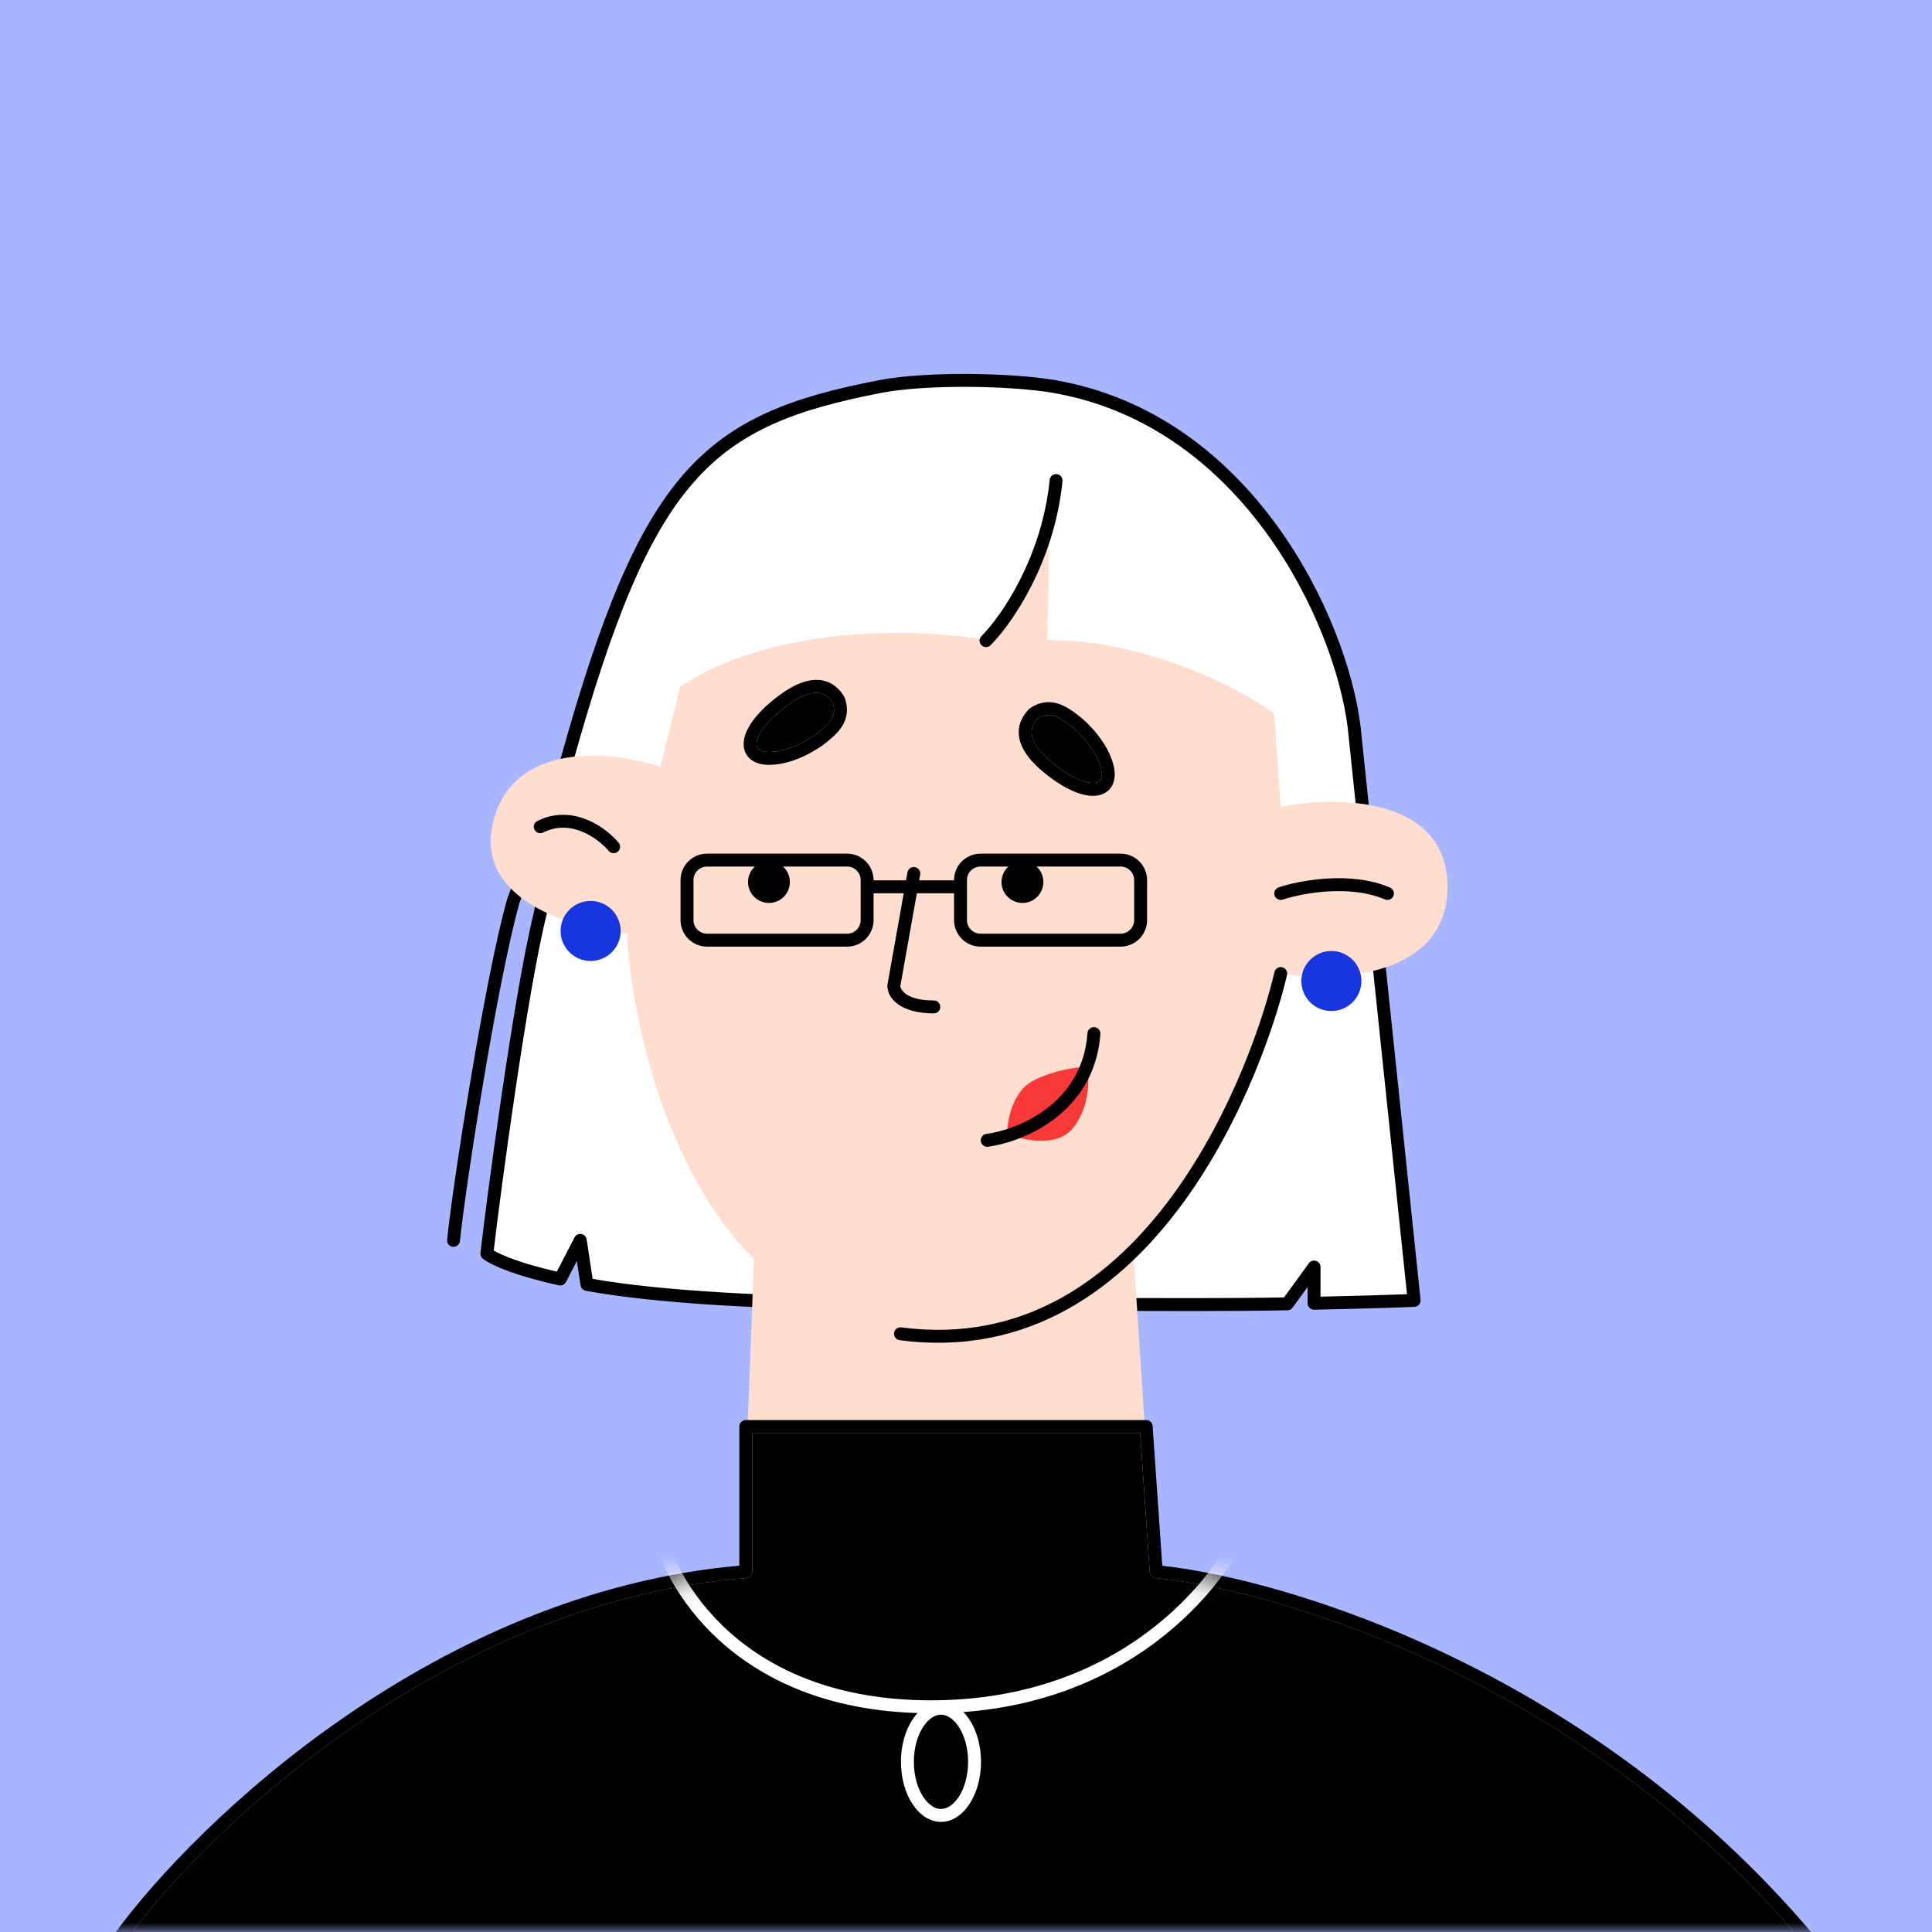 <?xml version="1.0" encoding="UTF-8"?> <svg xmlns="http://www.w3.org/2000/svg" width="100" height="100" viewBox="0 0 100 100" fill="none"><rect width="100" height="100" fill="#A7B6FF"></rect><mask id="mask0_7490_1194" style="mask-type:alpha" maskUnits="userSpaceOnUse" x="0" y="0" width="100" height="100"><rect width="100" height="100" fill="white"></rect></mask><g mask="url(#mask0_7490_1194)"><path d="M25.201 64.892C25.477 62.406 26.927 51.426 27.963 47.283L29.344 39.341C33.488 24.494 36.595 21.73 45.572 20.004C47.989 19.54 52.394 19.632 54.55 20.004C64.563 21.732 69.397 32.09 70.088 37.615L73.195 67.309C72.23 67.349 70.487 67.404 68.016 67.457V65.583L66.635 67.486C62.042 67.575 55.752 67.486 47.299 67.486C39.557 67.486 33.864 67.119 30.38 66.482L30.035 64.201L28.999 66.204C26.889 65.735 25.687 65.246 25.201 64.892Z" fill="white"></path><path fill-rule="evenodd" clip-rule="evenodd" d="M50.161 19.356C51.844 19.368 53.504 19.484 54.607 19.674C59.722 20.557 63.503 23.643 66.085 27.189C68.664 30.73 70.067 34.754 70.419 37.573L70.42 37.58L70.42 37.58L73.528 67.274C73.537 67.366 73.508 67.458 73.448 67.528C73.388 67.597 73.301 67.639 73.209 67.643C72.24 67.683 70.496 67.738 68.023 67.791C67.933 67.793 67.847 67.759 67.782 67.696C67.718 67.633 67.682 67.547 67.682 67.457V66.612L66.905 67.682C66.844 67.767 66.746 67.818 66.641 67.82C63.721 67.876 60.114 67.861 55.705 67.842C53.174 67.832 50.379 67.82 47.299 67.82C39.552 67.82 33.834 67.454 30.32 66.811C30.18 66.785 30.071 66.673 30.05 66.532L29.858 65.269L29.296 66.357C29.226 66.492 29.074 66.563 28.926 66.53C26.813 66.06 25.551 65.56 25.004 65.162C24.907 65.092 24.855 64.974 24.869 64.855C25.144 62.374 26.594 51.391 27.636 47.213L28.42 42.707L26.899 46.697C25.756 50.709 24.082 61.484 23.807 64.235C23.788 64.418 23.625 64.552 23.441 64.534C23.257 64.516 23.123 64.352 23.142 64.168C23.419 61.397 25.102 50.556 26.261 46.5C26.263 46.491 26.266 46.482 26.27 46.473L29.026 39.236C31.096 31.822 32.924 27.355 35.394 24.532C37.886 21.684 40.998 20.543 45.509 19.676L45.51 19.676C46.75 19.438 48.48 19.345 50.161 19.356ZM29.671 39.415L28.292 47.34C28.291 47.348 28.289 47.356 28.287 47.364C27.284 51.378 25.882 61.893 25.556 64.725C26.051 65.018 27.088 65.42 28.821 65.82L29.738 64.048C29.805 63.919 29.946 63.848 30.089 63.872C30.232 63.895 30.343 64.008 30.365 64.151L30.675 66.195C34.147 66.801 39.734 67.151 47.299 67.151C50.389 67.151 53.188 67.163 55.72 67.174C60.038 67.192 63.579 67.207 66.462 67.154L67.746 65.386C67.831 65.269 67.981 65.22 68.119 65.265C68.257 65.309 68.35 65.438 68.35 65.583V67.115C70.369 67.07 71.87 67.025 72.826 66.989L69.756 37.653C69.417 34.948 68.057 31.032 65.545 27.582C63.034 24.135 59.391 21.178 54.493 20.333C53.44 20.151 51.82 20.036 50.157 20.024C48.492 20.013 46.812 20.106 45.636 20.332C41.17 21.191 38.24 22.294 35.897 24.972C33.537 27.67 31.741 32.001 29.671 39.415Z" fill="black"></path><path d="M38.321 83.537C38.551 77.667 39.012 65.789 39.012 65.237H58.693L59.729 81.12L49.025 93.895L38.321 83.537Z" fill="#FFDDCF"></path><path fill-rule="evenodd" clip-rule="evenodd" d="M38.267 73.835C38.267 73.65 38.417 73.501 38.601 73.501H59.327C59.502 73.501 59.648 73.636 59.66 73.812L60.159 81.044C66.706 81.763 82.273 86.484 93.778 100.043C93.862 100.143 93.881 100.282 93.827 100.4C93.772 100.518 93.654 100.594 93.523 100.594H6.218C6.092 100.594 5.977 100.523 5.92 100.411C5.863 100.299 5.874 100.164 5.948 100.062C8.086 97.139 12.271 92.695 17.9 88.825C23.457 85.004 30.44 81.728 38.267 81.04V73.835ZM38.935 74.169V81.348C38.935 81.522 38.801 81.667 38.627 81.681C30.828 82.297 23.845 85.548 18.279 89.376C13.046 92.974 9.082 97.069 6.886 99.925H92.795C81.305 86.752 65.964 82.27 59.813 81.68C59.65 81.665 59.523 81.534 59.511 81.371L59.015 74.169H38.935Z" fill="black"></path><path d="M38.935 81.348V74.169H59.015L59.511 81.371C59.523 81.534 59.65 81.665 59.813 81.68C65.964 82.27 81.305 86.752 92.795 99.925H6.886C9.082 97.069 13.046 92.974 18.279 89.376C23.845 85.548 30.828 82.297 38.627 81.681C38.801 81.667 38.935 81.522 38.935 81.348Z" fill="black"></path><path d="M46.608 69.036C36.111 67.655 32.797 54.649 32.452 48.319C29.689 48.089 24.441 46.593 25.546 42.45C26.651 38.306 31.761 38.882 34.178 39.687L35.214 35.544C40.186 32.229 47.874 32.551 51.097 33.127C51.097 33.127 53.514 31.054 54.204 27.948C54.379 27.162 54.204 33.127 54.204 33.127C59.453 33.127 64.218 35.659 65.944 36.925L66.289 41.759C69.167 41.183 74.921 41.206 74.921 45.902C74.921 50.598 69.167 50.851 66.289 50.391C65.253 54.879 59.729 70.763 46.608 69.036Z" fill="#FFDDCF"></path><path fill-rule="evenodd" clip-rule="evenodd" d="M66.365 50.065C66.545 50.106 66.657 50.286 66.615 50.466C66.091 52.737 64.437 57.877 61.251 62.241C58.061 66.61 53.294 70.253 46.565 69.367C46.382 69.343 46.253 69.175 46.277 68.992C46.301 68.809 46.469 68.681 46.652 68.705C53.044 69.546 57.599 66.11 60.711 61.847C63.827 57.579 65.452 52.533 65.964 50.316C66.006 50.136 66.185 50.023 66.365 50.065Z" fill="black"></path><path fill-rule="evenodd" clip-rule="evenodd" d="M47.357 44.883C47.539 44.915 47.66 45.089 47.628 45.27L46.599 51.047C46.619 51.189 46.845 51.783 48.334 51.783C48.519 51.783 48.669 51.933 48.669 52.117C48.669 52.302 48.519 52.452 48.334 52.452C46.597 52.452 45.929 51.665 45.929 51.027C45.929 51.008 45.93 50.988 45.934 50.969L46.97 45.153C47.002 44.971 47.175 44.85 47.357 44.883Z" fill="black"></path><path d="M53.514 55.915C52.409 56.467 52.133 57.987 52.133 58.677C52.938 59.023 54.757 59.437 55.586 58.332C56.414 57.227 56.391 55.8 56.276 55.224C55.816 55.224 54.619 55.362 53.514 55.915Z" fill="#F83937"></path><path fill-rule="evenodd" clip-rule="evenodd" d="M30.395 42.432C31.124 42.732 31.701 43.235 32.018 43.615C32.136 43.756 32.117 43.967 31.975 44.085C31.833 44.203 31.622 44.184 31.504 44.042C31.245 43.731 30.752 43.302 30.14 43.05C29.537 42.801 28.835 42.73 28.112 43.092C27.947 43.174 27.747 43.107 27.664 42.942C27.581 42.777 27.648 42.576 27.814 42.494C28.748 42.026 29.658 42.128 30.395 42.432ZM68.735 46.14C67.755 46.198 66.886 46.4 66.395 46.563C66.22 46.622 66.031 46.527 65.972 46.352C65.914 46.177 66.009 45.988 66.184 45.929C66.729 45.748 67.655 45.535 68.695 45.473C69.733 45.41 70.913 45.497 71.946 45.939C72.115 46.012 72.194 46.208 72.121 46.378C72.048 46.548 71.852 46.626 71.682 46.554C70.782 46.168 69.718 46.081 68.735 46.14Z" fill="black"></path><path fill-rule="evenodd" clip-rule="evenodd" d="M54.749 36.415C55.159 36.539 55.514 36.8 55.786 37.005C56.039 37.194 56.421 37.542 56.778 37.987C57.134 38.43 57.482 38.991 57.636 39.608C57.734 40 57.725 40.378 57.554 40.679C57.374 40.996 57.057 41.16 56.69 41.188C56.334 41.215 55.919 41.118 55.474 40.916C55.025 40.712 54.525 40.392 53.99 39.946C53.128 39.227 52.761 38.572 52.731 37.978C52.701 37.382 53.017 36.949 53.277 36.688C53.293 36.673 53.31 36.659 53.328 36.647C53.831 36.312 54.315 36.284 54.749 36.415ZM53.727 37.185C53.537 37.381 53.383 37.633 53.399 37.945C53.415 38.273 53.623 38.77 54.418 39.432C54.919 39.85 55.369 40.134 55.751 40.307C56.136 40.483 56.434 40.537 56.639 40.521C56.833 40.506 56.925 40.433 56.973 40.35C57.028 40.252 57.062 40.069 56.988 39.77C56.866 39.282 56.58 38.807 56.257 38.405C55.935 38.004 55.593 37.696 55.385 37.539C55.104 37.328 54.837 37.14 54.557 37.055C54.308 36.98 54.041 36.985 53.727 37.185Z" fill="black"></path><path d="M53.399 37.945C53.383 37.633 53.537 37.381 53.727 37.185C54.041 36.985 54.308 36.98 54.557 37.055C54.837 37.14 55.104 37.328 55.385 37.539C55.593 37.696 55.935 38.004 56.257 38.405C56.58 38.807 56.866 39.282 56.988 39.77C57.062 40.069 57.028 40.252 56.973 40.35C56.925 40.433 56.833 40.506 56.639 40.521C56.434 40.537 56.136 40.483 55.751 40.307C55.369 40.134 54.919 39.85 54.418 39.432C53.623 38.77 53.415 38.273 53.399 37.945Z" fill="black"></path><path fill-rule="evenodd" clip-rule="evenodd" d="M43.608 37.554C43.389 37.922 43.05 38.204 42.786 38.419C42.541 38.619 42.112 38.907 41.595 39.146C41.079 39.385 40.451 39.588 39.815 39.59C39.411 39.591 39.046 39.491 38.794 39.253C38.531 39.002 38.448 38.655 38.509 38.292C38.568 37.939 38.761 37.56 39.065 37.177C39.37 36.79 39.801 36.382 40.362 35.969C41.267 35.305 41.991 35.106 42.575 35.219C43.161 35.334 43.505 35.744 43.696 36.06C43.707 36.078 43.717 36.098 43.724 36.119C43.928 36.687 43.839 37.163 43.608 37.554ZM43.106 36.377C42.961 36.146 42.754 35.935 42.447 35.876C42.125 35.813 41.592 35.896 40.758 36.508C40.233 36.894 39.849 37.262 39.589 37.592C39.326 37.924 39.202 38.2 39.168 38.402C39.136 38.595 39.185 38.702 39.254 38.768C39.336 38.845 39.505 38.922 39.813 38.921C40.316 38.92 40.846 38.757 41.314 38.54C41.781 38.324 42.162 38.066 42.364 37.901C42.636 37.679 42.883 37.465 43.032 37.213C43.165 36.99 43.224 36.73 43.106 36.377Z" fill="black"></path><path d="M42.447 35.876C42.754 35.935 42.961 36.146 43.106 36.377C43.224 36.73 43.165 36.99 43.032 37.213C42.883 37.465 42.636 37.679 42.364 37.901C42.162 38.066 41.781 38.324 41.314 38.54C40.846 38.757 40.316 38.92 39.813 38.921C39.505 38.922 39.336 38.845 39.254 38.768C39.185 38.702 39.136 38.595 39.168 38.402C39.202 38.2 39.326 37.924 39.589 37.592C39.849 37.262 40.233 36.894 40.758 36.508C41.592 35.896 42.125 35.813 42.447 35.876Z" fill="black"></path><path fill-rule="evenodd" clip-rule="evenodd" d="M56.645 53.165C56.83 53.178 56.968 53.338 56.955 53.522C56.809 55.566 55.8 56.972 54.607 57.889C53.423 58.799 52.053 59.232 51.141 59.354C50.958 59.378 50.79 59.25 50.766 59.067C50.742 58.884 50.87 58.716 51.053 58.691C51.868 58.583 53.122 58.187 54.2 57.359C55.268 56.538 56.158 55.297 56.288 53.474C56.301 53.29 56.461 53.151 56.645 53.165Z" fill="black"></path><circle cx="39.801" cy="45.653" r="0.749" transform="rotate(2.763 39.801 45.653)" fill="black" stroke="black" stroke-width="0.668" stroke-linecap="round" stroke-linejoin="round"></circle><circle cx="52.922" cy="45.653" r="0.749" transform="rotate(2.763 52.922 45.653)" fill="black" stroke="black" stroke-width="0.668" stroke-linecap="round" stroke-linejoin="round"></circle><path fill-rule="evenodd" clip-rule="evenodd" d="M35.225 45.555C35.225 44.798 35.839 44.185 36.596 44.185H43.846C44.603 44.185 45.216 44.798 45.216 45.555V45.566H49.382V45.555C49.382 44.798 49.995 44.185 50.752 44.185H58.002C58.759 44.185 59.373 44.798 59.373 45.555V47.626C59.373 48.383 58.759 48.997 58.002 48.997H50.752C49.995 48.997 49.382 48.383 49.382 47.626V46.234H45.216V47.626C45.216 48.383 44.603 48.997 43.846 48.997H36.596C35.839 48.997 35.225 48.383 35.225 47.626V45.555ZM36.596 44.853C36.208 44.853 35.894 45.168 35.894 45.555V47.626C35.894 48.014 36.208 48.328 36.596 48.328H43.846C44.233 48.328 44.548 48.014 44.548 47.626V45.555C44.548 45.168 44.233 44.853 43.846 44.853H36.596ZM50.752 44.853C50.364 44.853 50.05 45.168 50.05 45.555V47.626C50.05 48.014 50.364 48.328 50.752 48.328H58.002C58.39 48.328 58.704 48.014 58.704 47.626V45.555C58.704 45.168 58.39 44.853 58.002 44.853H50.752Z" fill="black"></path><path fill-rule="evenodd" clip-rule="evenodd" d="M54.697 24.538C54.88 24.557 55.014 24.72 54.995 24.904C54.572 29.138 52.353 32.316 51.272 33.397C51.142 33.527 50.931 33.527 50.8 33.397C50.67 33.266 50.67 33.055 50.8 32.925C51.792 31.933 53.926 28.893 54.331 24.837C54.35 24.654 54.513 24.52 54.697 24.538Z" fill="black"></path><mask id="mask1_7490_1194" style="mask-type:alpha" maskUnits="userSpaceOnUse" x="5" y="73" width="89" height="28"><path fill-rule="evenodd" clip-rule="evenodd" d="M38.267 73.835C38.267 73.65 38.417 73.501 38.602 73.501H59.327C59.503 73.501 59.648 73.637 59.66 73.812L60.159 81.044C66.707 81.763 82.274 86.484 93.779 100.044C93.863 100.143 93.882 100.282 93.827 100.4C93.772 100.518 93.654 100.594 93.524 100.594H6.218C6.092 100.594 5.977 100.523 5.92 100.411C5.863 100.299 5.874 100.164 5.948 100.063C8.086 97.139 12.271 92.696 17.901 88.825C23.458 85.004 30.441 81.728 38.267 81.04V73.835ZM38.936 74.169V81.348C38.936 81.522 38.802 81.667 38.628 81.681C30.828 82.297 23.846 85.549 18.279 89.376C13.046 92.974 9.083 97.07 6.887 99.926H92.796C81.305 86.752 65.964 82.27 59.813 81.681C59.651 81.665 59.523 81.534 59.512 81.371L59.015 74.169H38.936Z" fill="black"></path><path d="M38.936 81.348V74.169H59.015L59.512 81.371C59.523 81.534 59.651 81.665 59.813 81.681C65.964 82.27 81.305 86.752 92.796 99.926H6.887C9.083 97.07 13.046 92.974 18.279 89.376C23.846 85.549 30.828 82.297 38.628 81.681C38.802 81.667 38.936 81.522 38.936 81.348Z" fill="black"></path></mask><g mask="url(#mask1_7490_1194)"><path fill-rule="evenodd" clip-rule="evenodd" d="M64.634 78.447C64.805 78.517 64.887 78.712 64.818 78.883C63.481 82.179 58.296 88.677 48.187 88.677C38.058 88.677 34.24 82.152 33.61 78.819C33.575 78.638 33.695 78.463 33.876 78.429C34.057 78.394 34.232 78.514 34.267 78.695C34.845 81.753 38.419 88.008 48.187 88.008C57.974 88.008 62.944 81.726 64.198 78.632C64.268 78.46 64.463 78.378 64.634 78.447Z" fill="white"></path></g><path fill-rule="evenodd" clip-rule="evenodd" d="M49.614 93.019C49.907 92.581 50.109 91.937 50.109 91.192C50.109 90.447 49.907 89.803 49.614 89.364C49.319 88.921 48.984 88.751 48.705 88.751C48.426 88.751 48.091 88.921 47.795 89.364C47.503 89.803 47.301 90.447 47.301 91.192C47.301 91.937 47.503 92.581 47.795 93.019C48.091 93.462 48.426 93.632 48.705 93.632C48.984 93.632 49.319 93.462 49.614 93.019ZM48.705 94.301C49.849 94.301 50.777 92.909 50.777 91.192C50.777 89.475 49.849 88.083 48.705 88.083C47.56 88.083 46.632 89.475 46.632 91.192C46.632 92.909 47.56 94.301 48.705 94.301Z" fill="white"></path><circle cx="30.57" cy="48.186" r="1.554" fill="#1736DD"></circle><circle cx="68.912" cy="50.777" r="1.554" fill="#1736DD"></circle></g></svg> 